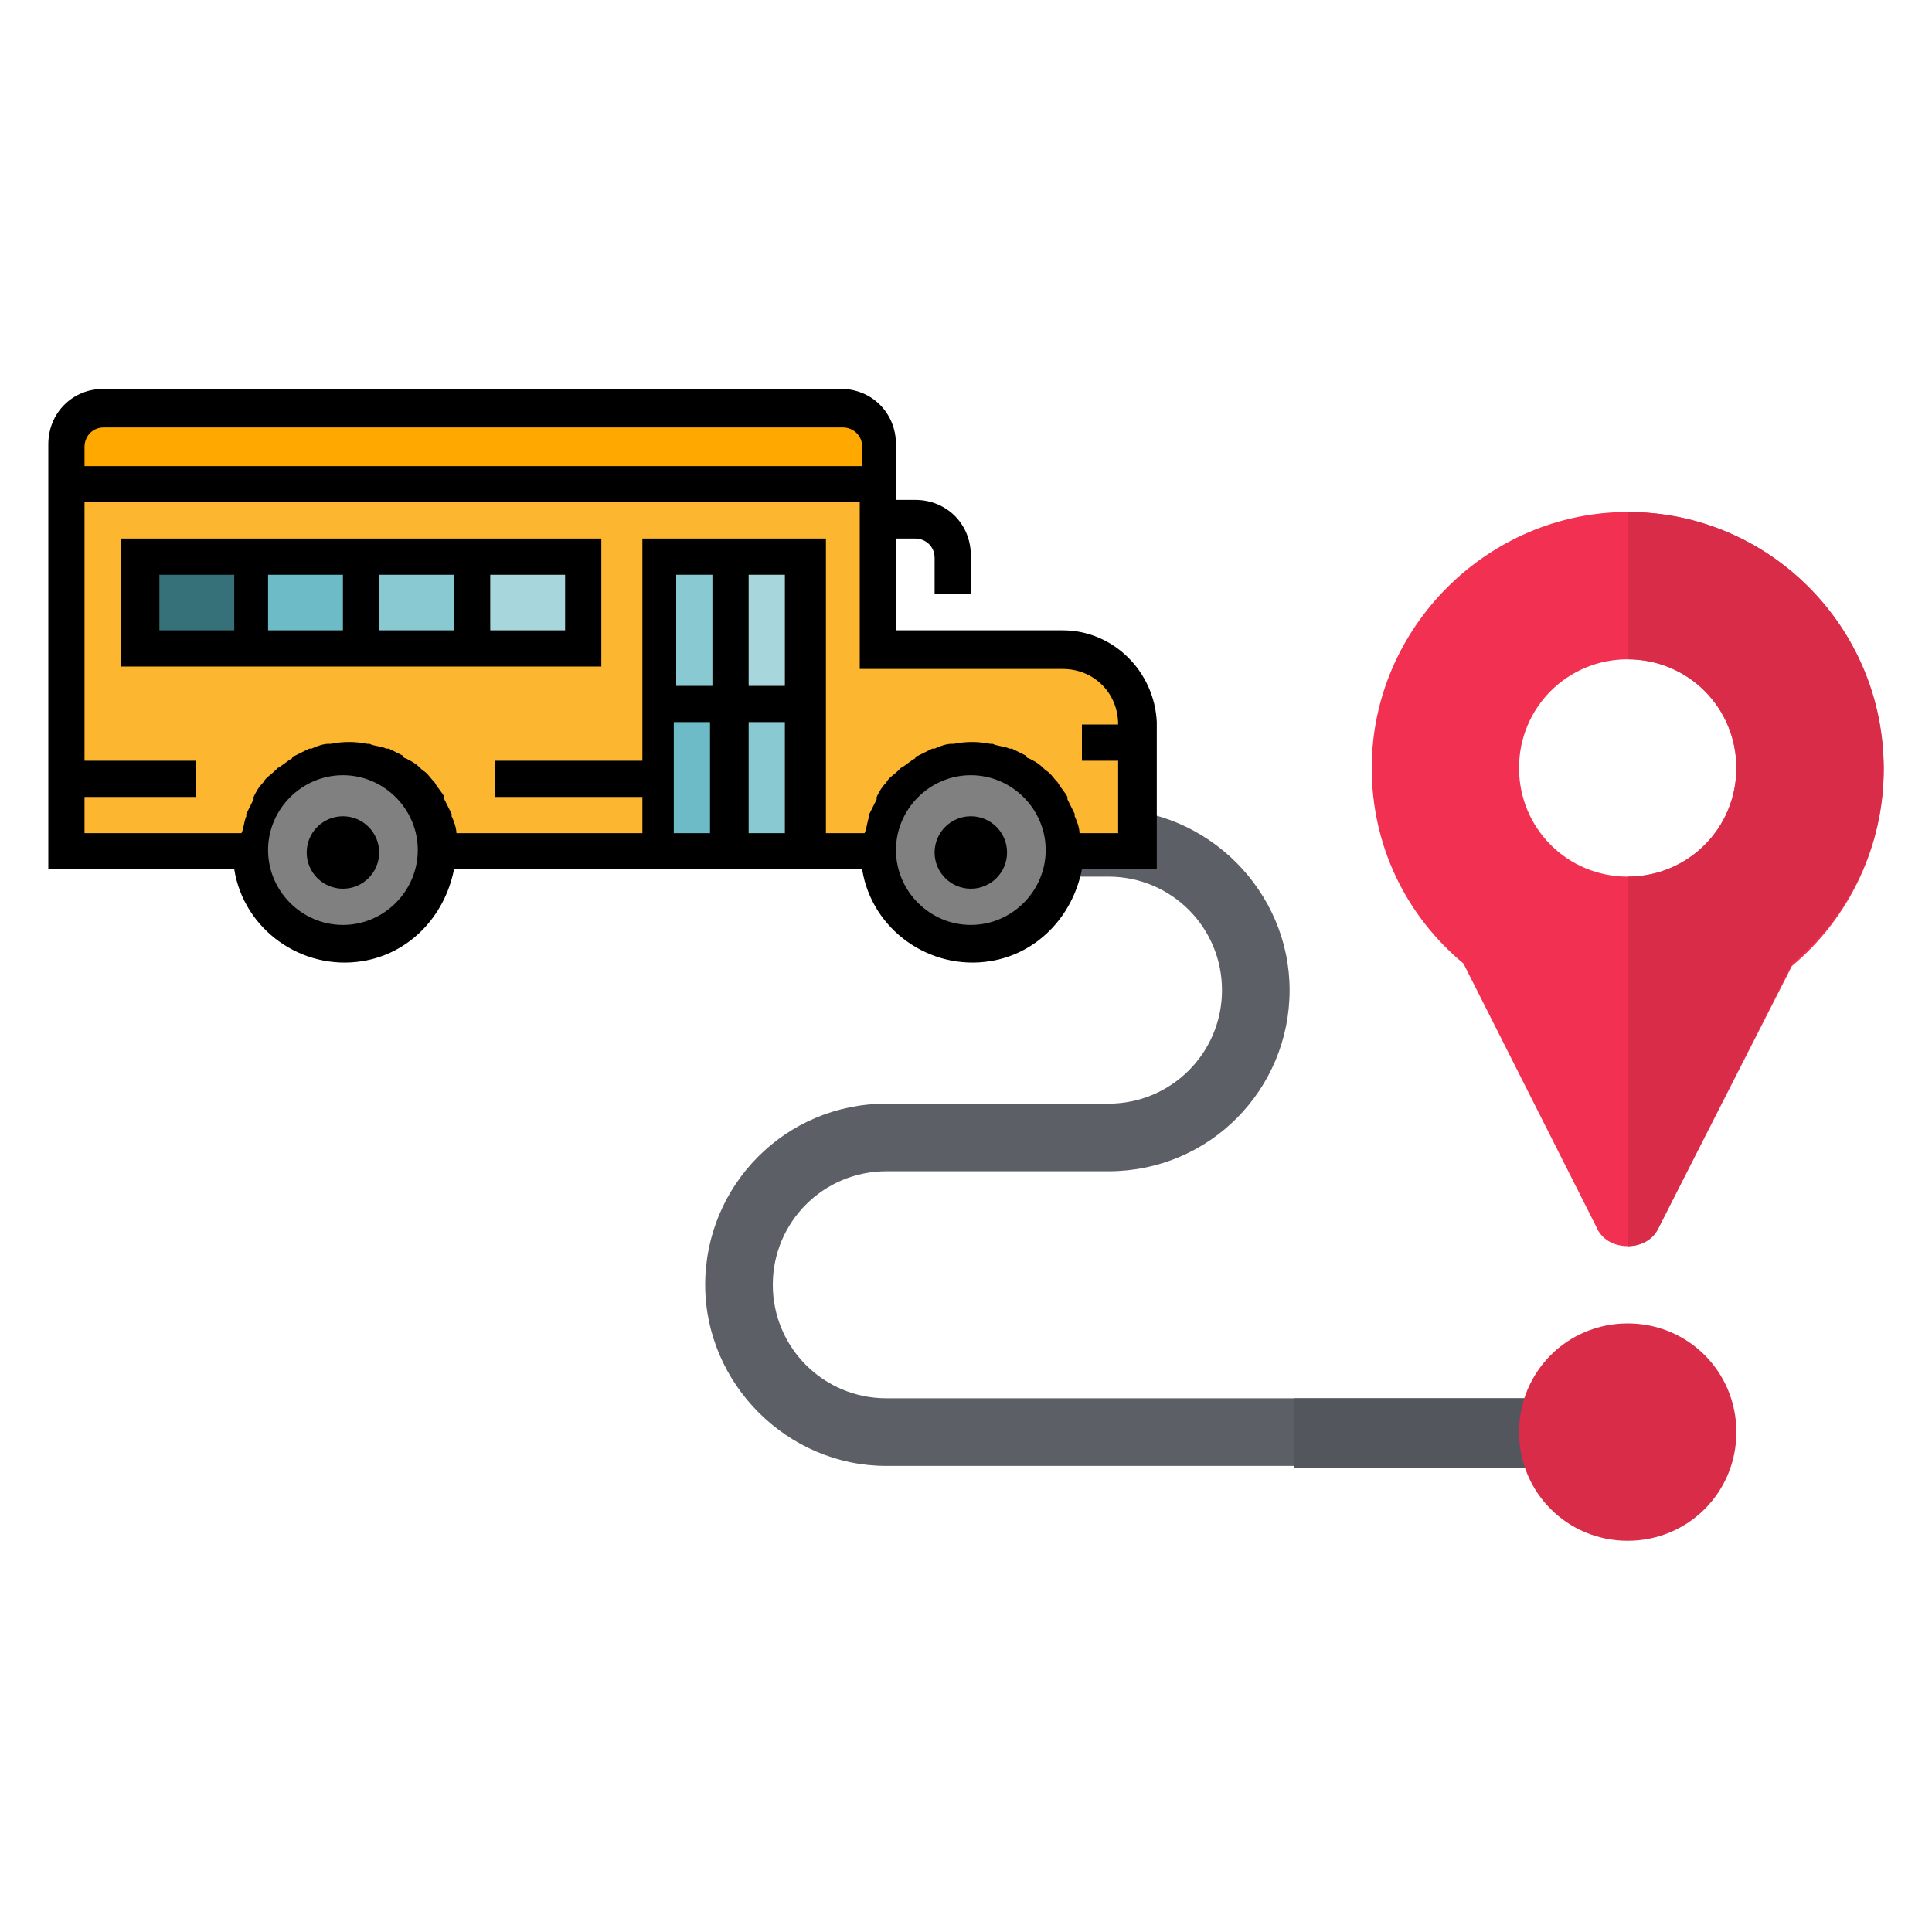 <svg version="1.1" id="Layer_1" xmlns="http://www.w3.org/2000/svg" x="0" y="0" viewBox="0 0 80 80" xml:space="preserve"><style>.st3{fill:#d92c48}.st6{fill:gray}.st7{fill:#89c9d2}.st8{fill:#6cbbc7}.st10{fill:#a7d6dd}.st11{fill:#b3b3b3}</style><linearGradient id="SVGID_1_" gradientUnits="userSpaceOnUse" x1="-176.81" y1="-190.707" x2="-261.801" y2="-247.367" gradientTransform="matrix(1 0 0 -1 0 -378)"><stop offset="0" stop-color="#5058a6" stop-opacity=".02"/><stop offset="1" stop-color="#4e56a6" stop-opacity=".64"/></linearGradient><ellipse cx="-205.9" cy="-167.9" rx="26" ry="3.6" opacity=".5" fill="url(#SVGID_1_)"/><path d="M64.4 57.9H36.7c-2.6 0-4.7-2.1-4.7-4.7s2.1-4.7 4.7-4.7h9.2c4.2 0 7.5-3.4 7.5-7.5s-3.4-7.5-7.5-7.5h-9.2c-.8 0-1.4.6-1.4 1.4 0 .8.6 1.4 1.4 1.4h9.2c2.6 0 4.7 2.1 4.7 4.7s-2.1 4.7-4.7 4.7h-9.2c-4.2 0-7.5 3.4-7.5 7.5s3.4 7.5 7.5 7.5h27.7c.8 0 1.4-.6 1.4-1.4 0-.8-.6-1.4-1.4-1.4z" fill="#5c5f66"/><path d="M64.4 57.9H53.6v2.9h10.8c.8 0 1.4-.6 1.4-1.4 0-.9-.6-1.5-1.4-1.5z" fill="#53565c"/><path class="st3" d="M67.4 63.8c-2.5 0-4.5-2-4.5-4.5s2-4.5 4.5-4.5 4.5 2 4.5 4.5-2 4.5-4.5 4.5z"/><path d="M67.4 21.2c-5.8 0-10.6 4.8-10.6 10.6 0 3.2 1.4 6.1 3.8 8.1l5.5 10.9c.2.5.7.8 1.3.8s1-.3 1.3-.8L74.2 40c2.4-2 3.8-5 3.8-8.1 0-5.9-4.7-10.7-10.6-10.7zm0 15.1c-2.5 0-4.5-2-4.5-4.5s2-4.5 4.5-4.5 4.5 2 4.5 4.5-2 4.5-4.5 4.5z" fill="#f23051"/><path class="st3" d="M78 31.8c0 3.2-1.4 6.1-3.8 8.1l-5.5 10.9c-.2.5-.7.8-1.3.8V36.3c2.5 0 4.5-2 4.5-4.5s-2-4.5-4.5-4.5v-6.1C73.3 21.2 78 26 78 31.8z"/><path d="M2.7 35.3h7.6c0-2.1 1.7-3.8 3.8-3.8s3.8 1.7 3.8 3.8h18.3c0-2.1 1.7-3.8 3.8-3.8 2.1 0 3.8 1.7 3.8 3.8H47V30c0-1.7-1.4-3.1-3.1-3.1h-7.6V20H2.7v15.3z" fill="#fdb62f"/><path class="st6" d="M14.2 31.5c2.1 0 3.8 1.7 3.8 3.8 0 2.1-1.7 3.8-3.8 3.8-2.1 0-3.8-1.7-3.8-3.8 0-2.1 1.7-3.8 3.8-3.8zM40.2 31.5c2.1 0 3.8 1.7 3.8 3.8 0 2.1-1.7 3.8-3.8 3.8-2.1 0-3.8-1.7-3.8-3.8 0-2.1 1.7-3.8 3.8-3.8z"/><path class="st7" d="M30.2 29.2h3.1v6.1h-3.1v-6.1z"/><path class="st8" d="M27.2 29.2h3.1v6.1h-3.1v-6.1z"/><path d="M5.8 23h4.6v3.8H5.8V23z" fill="#36717a"/><path class="st8" d="M10.4 23H15v3.8h-4.6V23z"/><path class="st7" d="M15 23h4.6v3.8H15V23z"/><path class="st10" d="M19.5 23h4.6v3.8h-4.6V23z"/><path class="st11" d="M14.2 34.5c.4 0 .8.3.8.8 0 .4-.3.8-.8.8-.4 0-.8-.3-.8-.8s.4-.8.8-.8zM40.2 34.5c.4 0 .8.3.8.8 0 .4-.3.8-.8.8-.4 0-.8-.3-.8-.8s.3-.8.8-.8z"/><path d="M2.7 20v-1.5c0-.8.7-1.5 1.5-1.5h30.6c.8 0 1.5.7 1.5 1.5V20H2.7z" fill="#ffa900"/><path class="st10" d="M30.2 23h3.1v6.1h-3.1V23z"/><path class="st7" d="M27.2 23h3.1v6.1h-3.1V23z"/><path d="M44 26.1h-6.9v-3.8h.8c.4 0 .8.3.8.8v1.5h1.5V23c0-1.3-1-2.3-2.3-2.3h-.8v-2.3c0-1.3-1-2.3-2.3-2.3H4.3c-1.3 0-2.3 1-2.3 2.3V36h7.7c.4 2.5 2.8 4.2 5.3 3.8 1.9-.3 3.4-1.8 3.8-3.8h16.9c.4 2.5 2.8 4.2 5.3 3.8 1.9-.3 3.4-1.8 3.8-3.8h3.1v-6.1c-.1-2.1-1.8-3.8-3.9-3.8zM3.5 18.5c0-.4.3-.8.8-.8h30.6c.4 0 .8.3.8.8v.8H3.5v-.8zm10.7 19.8c-1.7 0-3.1-1.4-3.1-3.1s1.4-3.1 3.1-3.1 3.1 1.4 3.1 3.1-1.4 3.1-3.1 3.1zm13.7-3.8v-4.6h1.5v4.6h-1.5zm4.6-6.1H31v-4.6h1.5v4.6zm-3 0H28v-4.6h1.5v4.6zm1.5 6.1v-4.6h1.5v4.6H31zm9.2 3.8c-1.7 0-3.1-1.4-3.1-3.1s1.4-3.1 3.1-3.1c1.7 0 3.1 1.4 3.1 3.1s-1.4 3.1-3.1 3.1zm6.1-3.8h-1.6c0-.2-.1-.5-.2-.7v-.1l-.3-.6V33c-.1-.2-.3-.4-.4-.6-.2-.2-.3-.4-.5-.5l-.1-.1c-.2-.2-.4-.3-.6-.4 0 0-.1 0-.1-.1l-.6-.3h-.1c-.2-.1-.5-.1-.7-.2H41c-.5-.1-1-.1-1.5 0h-.1c-.2 0-.5.1-.7.2h-.1l-.6.3s-.1 0-.1.1c-.2.1-.4.3-.6.4l-.1.1c-.2.2-.4.3-.5.5-.2.2-.3.4-.4.6v.1l-.3.6v.1c-.1.2-.1.5-.2.7h-1.6V22.3h-7.6v9.2h-6.1V33h6.1v1.5h-7.7c0-.2-.1-.5-.2-.7v-.1l-.3-.6V33c-.1-.2-.3-.4-.4-.6-.2-.2-.3-.4-.5-.5l-.1-.1c-.2-.2-.4-.3-.6-.4 0 0-.1 0-.1-.1l-.6-.3H16c-.2-.1-.5-.1-.7-.2h-.1c-.5-.1-1-.1-1.5 0h-.1c-.2 0-.5.1-.7.2h-.1l-.6.3s-.1 0-.1.1c-.2.1-.4.3-.6.4l-.1.1c-.2.2-.4.3-.5.5-.2.2-.3.4-.4.6v.1l-.3.6v.1c-.1.2-.1.5-.2.7H3.5V33h4.6v-1.5H3.5V20.8h32.1v6.9H44c1.3 0 2.3 1 2.3 2.3h-1.5v1.5h1.5v3z"/><path d="M18.8 22.3H5v5.3h19.9v-5.3h-6.1zm-9.2 3.8h-3v-2.3h3.1v2.3zm4.6 0h-3.1v-2.3h3.1v2.3zm4.6 0h-3.1v-2.3h3.1v2.3zm4.6-2.3v2.3h-3.1v-2.3h3.1z"/><circle cx="14.2" cy="35.3" r="1.5"/><circle cx="40.2" cy="35.3" r="1.5"/></svg>